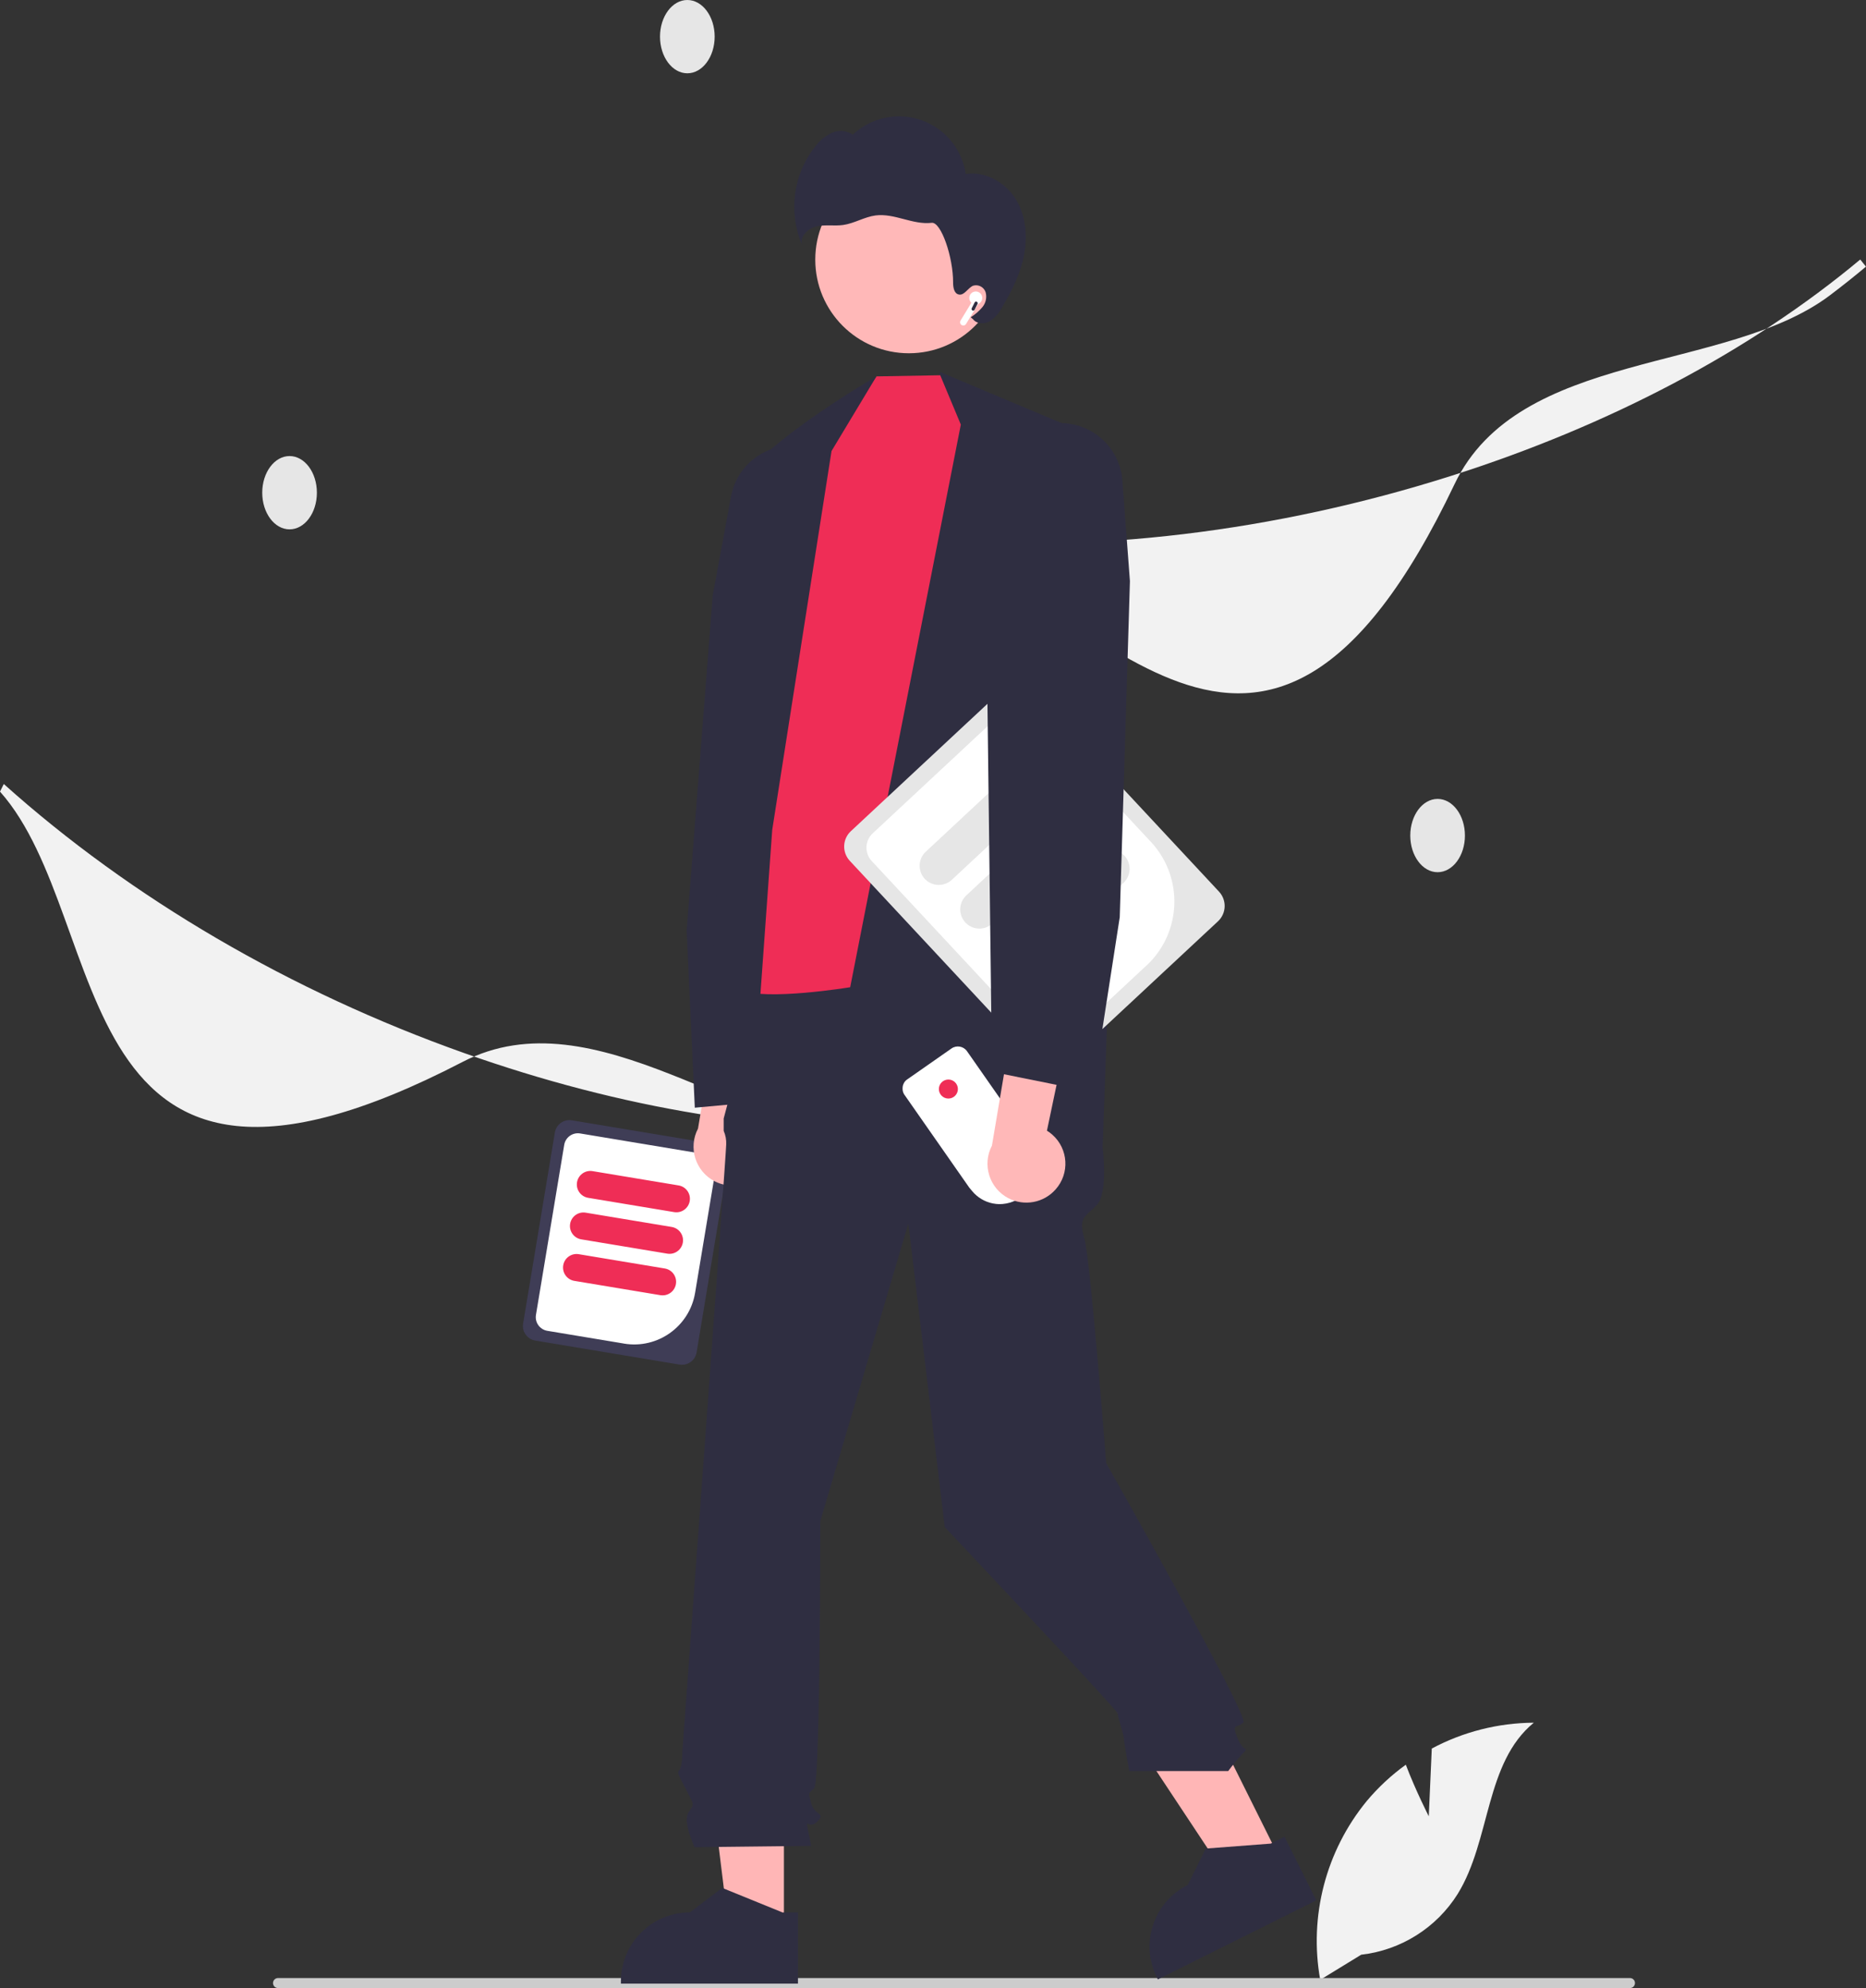 <?xml version="1.0" encoding="UTF-8"?><svg id="Calque_2" xmlns="http://www.w3.org/2000/svg" viewBox="0 0 577.01 614.65"><rect x="0" y="0" width="577.01" height="614.65" fill="#333333" stroke="none"/><defs><style>.cls-1{fill:#ffb6b6;}.cls-2{fill:#2f2e41;}.cls-3{fill:#fff;}.cls-4{fill:#3f3d56;}.cls-5{fill:#e6e6e6;}.cls-6{fill:#ffb8b8;}.cls-7{fill:#ccc;}.cls-8{fill:#ef2d56;}.cls-9{fill:#f2f2f2;}</style></defs><g id="Calque_1-2"><g id="illustration-businessman-pme"><g><path class="cls-9" d="m270.98,351.86c-40.41,0-86.86-44.85-127.95-23.54C18.62,392.84,35.74,284.89,0,244.74l1.17-2.35c39.44,35.36,88.68,64.14,142.4,83.2,48.55,17.23,97.46,25.22,141.42,23.11l.08,2.83c-4.64.22-9.34.34-14.09.33Z"/><path class="cls-9" d="m565.98,91.21c-32.22,24.4-96.32,16.69-116.21,58.49-60.23,126.55-111.75,30.15-164.49,19.72l-.49-2.58c52.79,4.38,109.41-2.42,163.75-19.65,49.1-15.57,92.91-38.74,126.69-66.96l1.77,2.21c-3.57,2.98-7.24,5.91-11.03,8.77Z"/><ellipse class="cls-5" cx="89.54" cy="152.33" rx="8.45" ry="11.33"/><ellipse class="cls-5" cx="444.54" cy="258.33" rx="8.45" ry="11.33"/><ellipse class="cls-5" cx="212.54" cy="11.33" rx="8.45" ry="11.33"/><path class="cls-9" d="m441.81,561.54l.93-20.94c9.71-5.19,20.54-7.93,31.55-7.99-15.15,12.39-13.26,36.27-23.53,52.93-6.57,10.48-17.55,17.39-29.84,18.8l-12.68,7.76c-3.52-19.63,1.73-39.82,14.37-55.25,3.55-4.24,7.61-8.02,12.1-11.25,3.04,8.01,7.09,15.93,7.09,15.93Z"/><path class="cls-7" d="m505.57,613.1c0,.86-.69,1.55-1.54,1.55H85.97c-.86,0-1.55-.7-1.55-1.55s.7-1.55,1.55-1.55h418.05c.86,0,1.55.69,1.55,1.54h0Z"/></g><g><path class="cls-4" d="m210.14,421.89l-44.62-7.42c-2.49-.42-4.17-2.77-3.76-5.26l9.82-59.08c.42-2.49,2.77-4.17,5.26-3.76l44.62,7.42c2.49.42,4.17,2.77,3.76,5.26l-9.82,59.08c-.42,2.49-2.77,4.17-5.26,3.76Z"/><path class="cls-3" d="m193,415.4l-23.75-3.95c-2.33-.39-3.91-2.59-3.52-4.93l8.74-52.57c.39-2.33,2.59-3.91,4.93-3.52l38.34,6.38c2.33.39,3.91,2.59,3.52,4.93l-6.32,37.98c-1.74,10.38-11.55,17.4-21.94,15.69Z"/><path class="cls-8" d="m208.47,374.75l-26.6-4.42c-2.28-.38-3.82-2.53-3.44-4.81.38-2.28,2.53-3.82,4.81-3.44l26.6,4.42c2.28.38,3.82,2.53,3.44,4.81-.38,2.28-2.53,3.82-4.81,3.44Z"/><path class="cls-8" d="m206.34,387.59l-26.6-4.42h0c-2.28-.38-3.82-2.53-3.44-4.81s2.53-3.82,4.81-3.44l26.6,4.42c2.28.38,3.82,2.53,3.44,4.81-.38,2.28-2.53,3.82-4.81,3.44Z"/><path class="cls-8" d="m204.2,400.43l-26.6-4.42c-2.28-.38-3.82-2.53-3.44-4.81s2.53-3.82,4.81-3.44l26.6,4.42c2.28.38,3.82,2.53,3.44,4.81-.38,2.28-2.53,3.82-4.81,3.44Z"/><path class="cls-6" d="m235.54,362.45c-3.67,4.18-9.72,5.3-14.64,2.72-5.88-3.09-8.15-10.36-5.06-16.25l11.94-70.79,20.63-7.93-15.56,74.1c.6.37,1.17.79,1.69,1.26,4.94,4.39,5.39,11.95,1,16.89h0Z"/><polygon class="cls-1" points="242.41 531.33 217.36 531.33 225.43 596.82 242.41 596.82 242.41 531.33"/><path class="cls-2" d="m246.74,613.27h-54.74v-.69c0-11.77,9.54-21.31,21.31-21.31h0l10-7.59,18.66,7.59h4.78s0,22,0,22Z"/><polygon class="cls-1" points="366.6 516.13 344.18 527.31 380.62 582.32 395.81 574.74 366.6 516.13"/><path class="cls-2" d="m407.03,587.54l-49,24.42-.31-.62c-5.25-10.53-.97-23.32,9.56-28.57h0s5.57-11.25,5.57-11.25l20.08-1.53,4.28-2.13,9.81,19.69Z"/><path class="cls-2" d="m227.38,332.26l-3.6,13.54v3.82c.58,1.33.85,2.77.78,4.22,0,2.82-13.54,187.44-13.54,187.44,0,0,0,4.99-.94,5.93s0,1.88,2.29,6.49,2.4,3.84.53,6.66,1.88,10.73,1.88,10.73l36.06-.4-.94-4.69c-.94-4.69,0,0,2.82-2.82s-.94-1.88-1.88-5.63-.94-2.82.94-4.69,1.88-82.6,1.88-82.6l27.22-91.99,11.26,93.87s53.46,56.64,53.46,57.58,1.88,6.57,1.88,7.51,1.71,10.33,1.71,10.33h30.6c1.46-1.96,3.03-3.84,4.69-5.63,1.88-1.88,0,0-1.88-4.69s0-2.82,1.88-4.69-42.43-80.22-42.43-80.22c0,0-4.85-62.78-6.73-69.35s0-6.57,3.75-10.33c3.75-3.75,1.88-17.84,1.88-17.84l1.88-52.57-107.95-2.82-7.51,32.85Z"/><polygon class="cls-2" points="328.78 131.02 316.39 350.8 247.29 357.12 236.71 224.4 290.78 115.05 328.78 131.02"/><path class="cls-2" d="m212.33,287.73l8.05-103.6,5.67-30.65s.02-.09.03-.14c2-10.4,12.06-17.21,22.46-15.21h0c6.63,1.3,12.1,5.97,14.41,12.33l4.75,13.16-21.2,175.56-.05.4-31.6,2.89-2.52-54.74Z"/><path class="cls-8" d="m262.91,305.22s-26.28,4.32-34.03.82c-7.75-3.5,0-69.81,0-69.81l21.58-90.77,20.56-29.09,19.72-.35,6.37,15.25-34.21,173.95Z"/><path class="cls-2" d="m257.12,139.49l-18.33,117.08-4.11,57.18-15.02,9.71s5.56-156.9,7.22-169.72,44.14-37.38,44.14-37.38l-13.91,23.12Z"/><circle class="cls-6" cx="281.05" cy="80.27" r="28.95"/><path class="cls-2" d="m316.72,78.56c-1.09,5.89-3.8,11.36-6.88,16.49-.87,1.72-2.16,3.19-3.75,4.27-1.67.95-4.07.88-5.23-.65l-.7-.58c1.38-.85,2.61-1.92,3.65-3.17,1.04-1.27,1.4-2.97.97-4.56-.52-1.6-2.21-2.5-3.83-2.04-1.69.67-2.72,3.12-4.49,2.73-1.44-.31-1.74-2.21-1.74-3.68.05-7.78-3.7-18.83-6.62-18.48-2.92.35-5.83-.42-8.67-1.16-2.84-.75-5.77-1.49-8.68-1.12-3.46.45-6.57,2.46-10.03,2.95-2.7.38-5.49-.17-8.15.42-2.66.59-5.29,3.06-4.57,5.69-4.33-10.17-2.72-21.9,4.2-30.52,1.34-1.79,3.11-3.21,5.15-4.13,2.08-.91,4.48-.67,6.34.63,3.11-2.94,7.06-4.84,11.29-5.46,11.39-1.66,21.98,6.23,23.64,17.62,5.91-.94,12.02,2.41,15.27,7.44,3.25,5.03,3.92,11.42,2.83,17.31Z"/><path class="cls-5" d="m376.64,284.83l-46.87,43.69c-2.62,2.43-6.71,2.29-9.15-.32l-57.85-62.06c-2.43-2.62-2.29-6.71.32-9.15l46.87-43.69c2.62-2.43,6.71-2.29,9.15.32l57.85,62.06c2.43,2.62,2.29,6.71-.32,9.15Z"/><path class="cls-3" d="m354.55,298.47l-24.95,23.26c-2.45,2.28-6.29,2.15-8.57-.3l-51.47-55.22c-2.28-2.45-2.15-6.29.3-8.57l40.28-37.54c2.45-2.28,6.29-2.15,8.57.3l37.19,39.9c10.16,10.92,9.56,28-1.34,38.19Z"/><path class="cls-5" d="m322.27,245.97l-27.94,26.04c-2.39,2.22-6.13,2.09-8.36-.29-2.24-2.39-2.11-6.14.28-8.38l27.94-26.04c2.4-2.23,6.14-2.1,8.38.29,2.23,2.4,2.1,6.14-.29,8.38Z"/><path class="cls-5" d="m334.84,259.46l-27.94,26.04s0,0-.01.01c-2.4,2.23-6.15,2.09-8.38-.31s-2.09-6.15.31-8.38l27.94-26.04c2.4-2.23,6.14-2.1,8.38.29,2.23,2.4,2.1,6.14-.29,8.38Z"/><path class="cls-5" d="m347.41,272.95l-27.94,26.04c-2.39,2.22-6.13,2.09-8.36-.29-2.24-2.39-2.11-6.14.28-8.38l27.94-26.04c2.4-2.23,6.14-2.1,8.38.29,2.23,2.4,2.1,6.14-.29,8.38Z"/><path class="cls-3" d="m279.63,338.42s-.02-.04-.04-.06c-.1-.16-.18-.32-.25-.49-.01-.02-.02-.05-.03-.07-.02-.04-.03-.08-.04-.12l-.02-.07s-.02-.06-.03-.09c0-.03-.01-.05-.02-.08,0-.02,0-.04-.01-.05-.01-.05-.02-.09-.03-.14,0-.04-.02-.08-.02-.12-.02-.11-.03-.22-.04-.33,0-.04,0-.09,0-.13,0-.01,0-.02,0-.03,0-.04,0-.08,0-.13,0-.05,0-.09,0-.14,0-.06,0-.11.01-.17,0-.05.01-.09.02-.14v-.02s0-.03.01-.05c0-.02,0-.03,0-.05,0-.02,0-.03,0-.05.01-.06.02-.11.04-.17,0-.03.01-.06.02-.09h0s0-.02,0-.02c0-.03.02-.07.03-.1.01-.04.02-.08.04-.12.04-.12.1-.24.15-.36.04-.07.07-.14.11-.21.01-.02.03-.05.04-.07h0s.03-.07.05-.1c.06-.09.12-.17.19-.26h0s.05-.06.07-.09c.03-.04.07-.07.1-.11.03-.04.07-.07.1-.11l.02-.02s.06-.05.09-.08c.03-.03.06-.06.1-.08.03-.02.05-.04.08-.06.02-.02.04-.03.06-.05.03-.02.06-.05.1-.07l13.7-9.57c1.56-1.08,3.7-.7,4.79.85l24.63,35.26c.33.47.53,1.02.6,1.59.04.41.02.82-.08,1.22-.2.8-.68,1.51-1.36,1.98l-8.53,5.96c-1.3.68-2.72,1.09-4.18,1.22-.25.02-.5.04-.75.04-.44,0-.88,0-1.32-.05-.35-.04-.71-.09-1.06-.16-2.48-.5-4.72-1.84-6.34-3.79l-.93-1.12-20-28.64s-.06-.09-.09-.13Z"/><circle class="cls-8" cx="293.26" cy="336.7" r="2.94"/><path class="cls-6" d="m311.79,370.44c-5.88-3.09-8.15-10.36-5.06-16.25l11.94-70.79,20.63-7.93-15.56,74.1c.6.37,1.17.79,1.69,1.26,4.94,4.39,5.39,11.95,1,16.89-3.67,4.18-9.72,5.3-14.64,2.72Z"/><path class="cls-2" d="m306.75,331.38l-2.19-177.23,6.13-12.57c2.98-6.07,8.92-10.13,15.66-10.7.05,0,.09,0,.14-.01,10.56-.8,19.77,7.12,20.57,17.68l2.34,31.13-3.15,103.88-8.39,54.09-31.1-6.27Z"/><path class="cls-3" d="m302.51,93.95l-3.78,6.21c-.29.47-.9.62-1.37.33-.47-.29-.62-.9-.34-1.37l3.36-5.52c-.39-.35-.62-.85-.65-1.37-.06-1.1.78-2.05,1.89-2.11,1.1-.06,2.05.78,2.11,1.89.05.84-.44,1.62-1.21,1.95Z"/><path class="cls-2" d="m300.48,95.31l.9-1.79c.12-.25.43-.35.67-.22h0c.25.12.35.43.22.67l-.9,1.79c-.12.25-.43.35-.67.22h0c-.25-.12-.35-.43-.22-.67Z"/></g></g></g></svg>